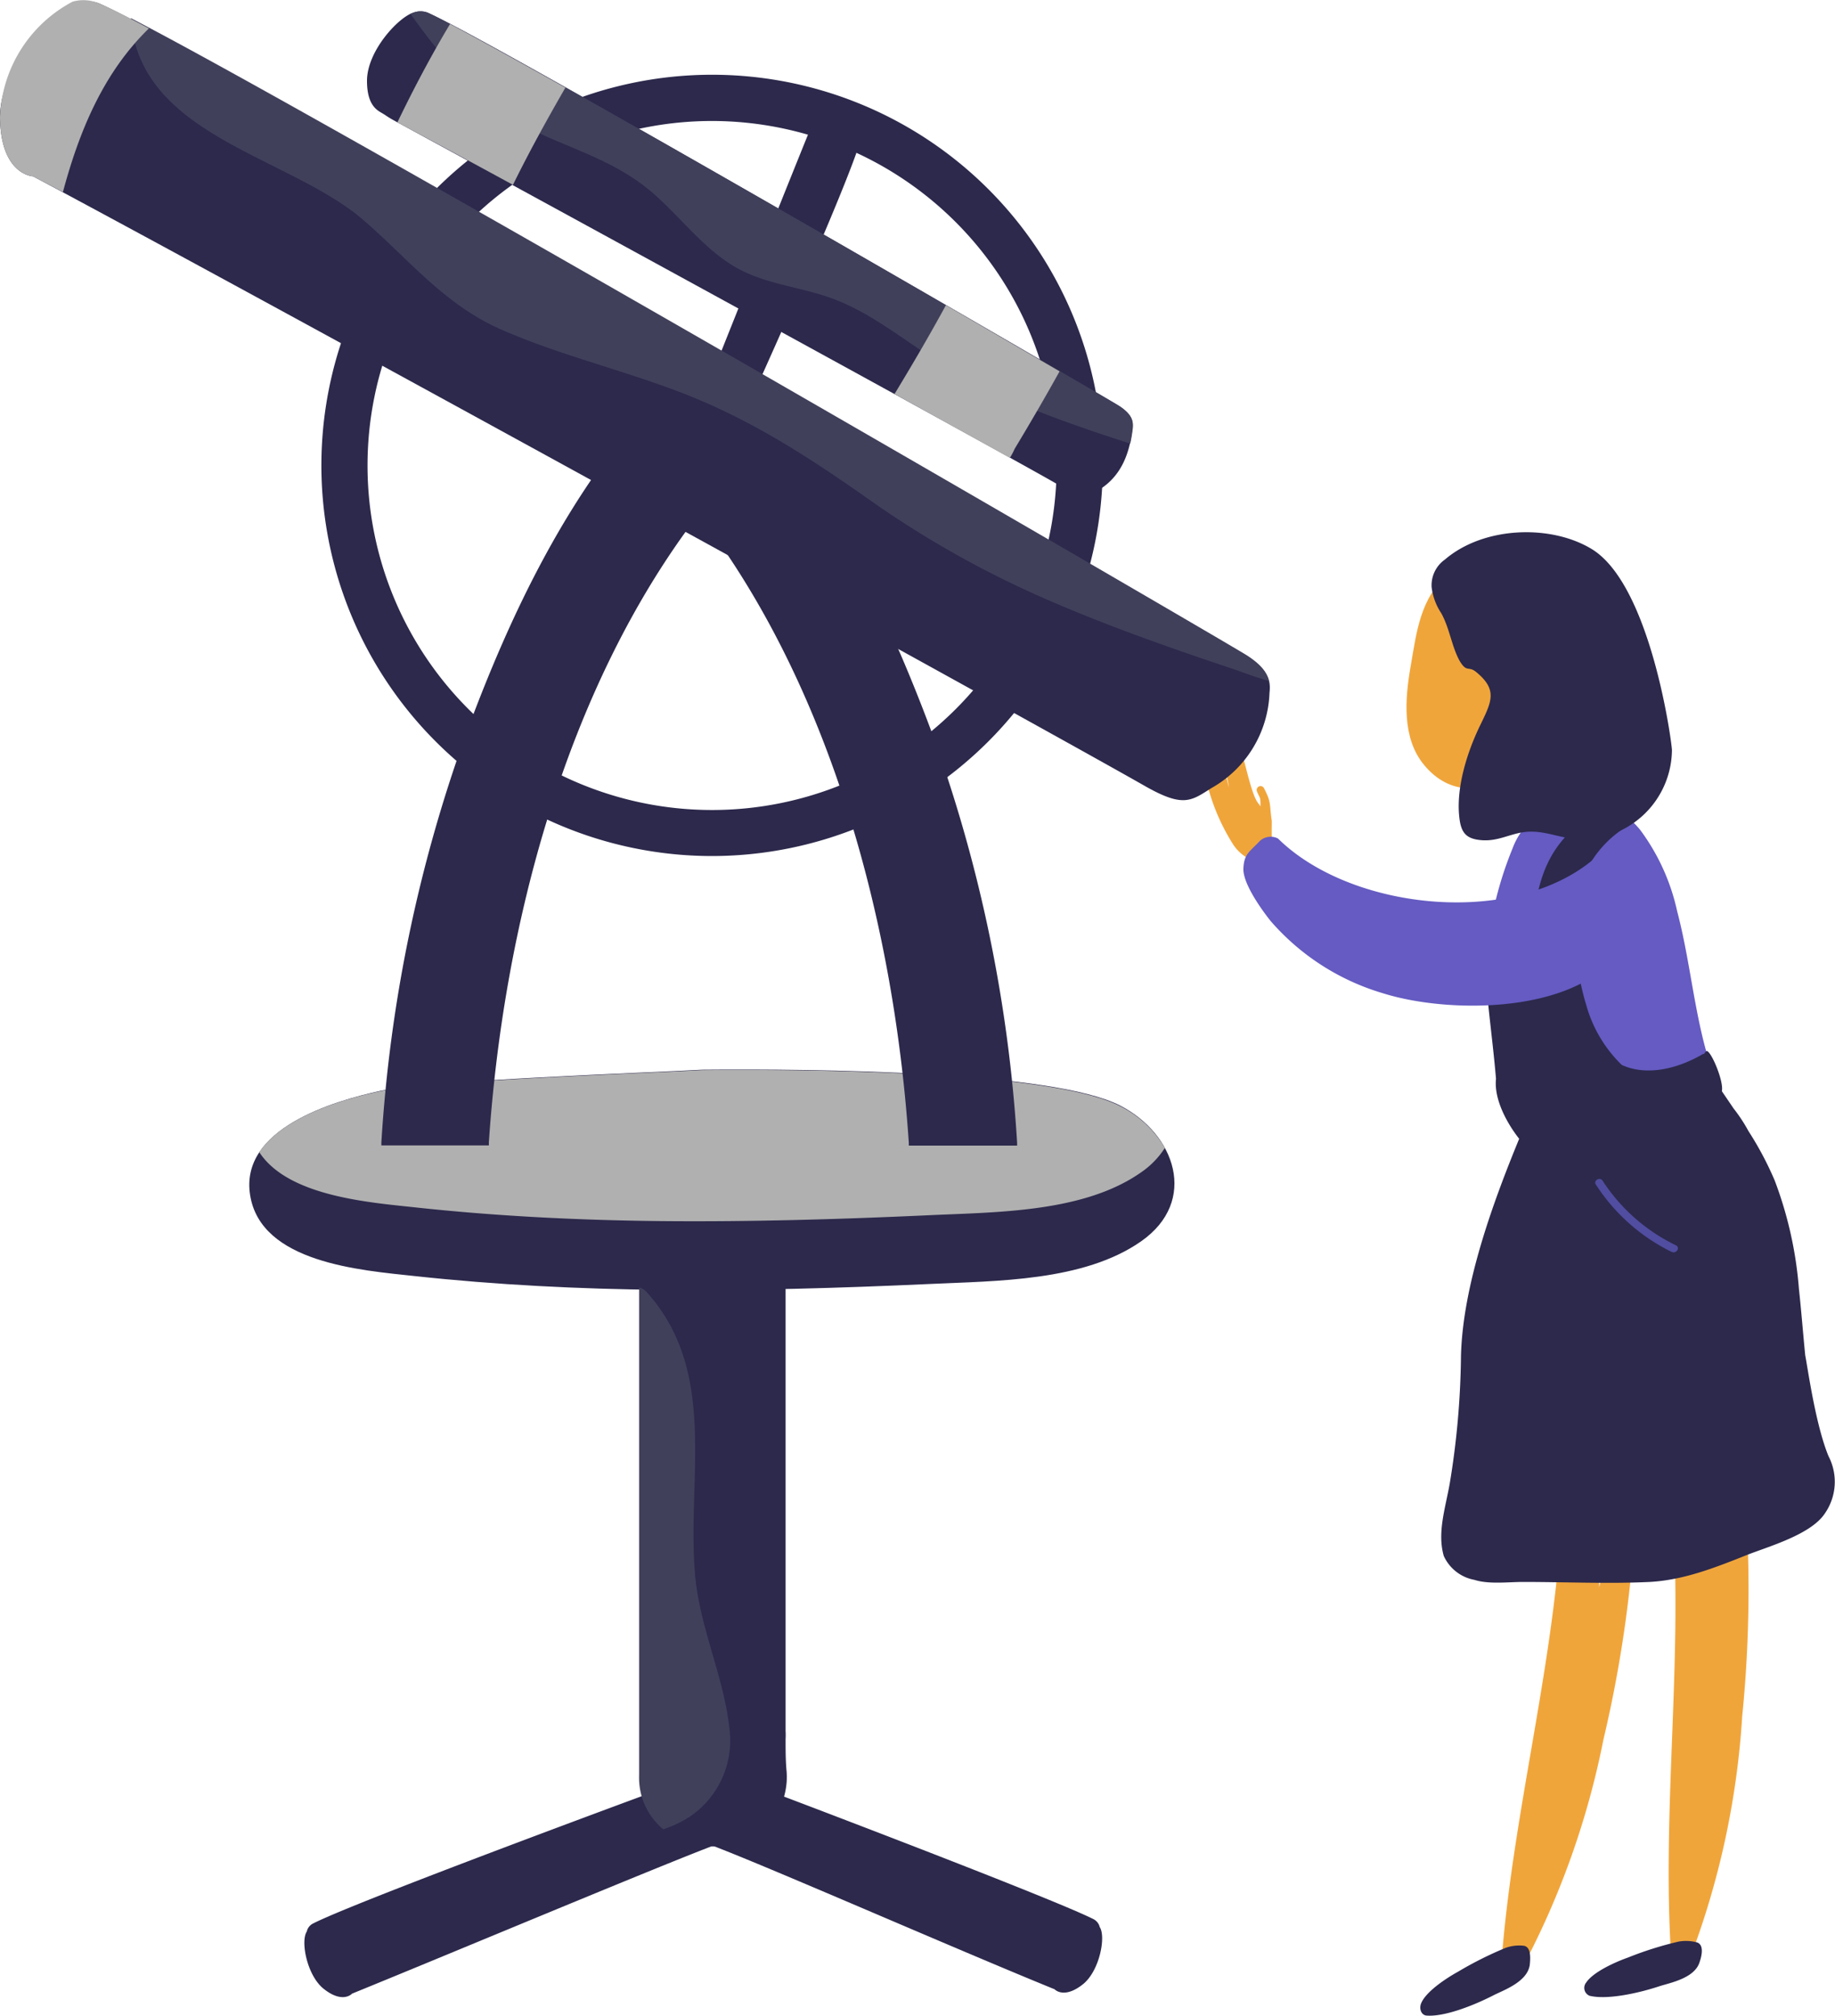 <svg xmlns="http://www.w3.org/2000/svg" viewBox="0 0 175 192.26"><defs><style>.cls-1{fill:#2c294c;}.cls-2{fill:#b0b0b0;}.cls-3{fill:#f0a53b;}.cls-4{fill:#655bc2;}.cls-5{fill:#41405b;}.cls-6{fill:#514da0;}</style></defs><g id="レイヤー_2" data-name="レイヤー 2"><g id="レイヤー_1-2" data-name="レイヤー 1"><path class="cls-1" d="M69,169.2c1,.33,30.84,11.62,35.26,13.84a1.15,1.15,0,0,1,.62.77c.6.9,0,4.11-1.55,5.41-1.83,1.49-2.73.55-2.76.52-9.82-4-27.83-11.92-33-13.84-1.74-.65-1.72-1.08-1.85-2.07a4.73,4.73,0,0,1,1.49-4.36C67.6,169.14,68,168.87,69,169.2Z"/><path class="cls-1" d="M67,169.2c-1,.33-32.7,12-37.13,14.26a1.12,1.12,0,0,0-.61.77c-.61.91,0,4.12,1.55,5.42,1.82,1.49,2.73.55,2.76.51,9.82-4,29.69-12.34,34.83-14.26,1.73-.65,1.71-1.08,1.84-2.07a4.7,4.7,0,0,0-1.49-4.36C68.43,169.14,68,168.87,67,169.2Z"/><path class="cls-1" d="M74.92,165.88a6.29,6.29,0,0,0,0-.77l0-50.89c0-9-13.9-9-13.9,0l0,50.81c0,.27,0,.55,0,.85,0,1.05,0,2.09,0,3.14,0,.07,0,.13,0,.2v.15c0,4.49,3.49,6.74,7,6.74,3.32,0,6.64-2,7-6.11a7.87,7.87,0,0,0,0-1C74.92,168,74.92,166.93,74.92,165.88Z"/><path class="cls-1" d="M106.82,105.45c-6.45-3.3-29.06-3.51-39.82-3.42-5,.28-25.81,1-30.65,2-4.66,1-13.49,3.65-12.5,9.94,1,6.49,10.6,7.19,15.66,7.74,7.83.85,15.69,1.24,23.56,1.32,8.53.08,17.05-.17,25.57-.56,6.39-.3,14.73-.24,20.2-4.08S112.07,108.14,106.82,105.45Z"/><path class="cls-2" d="M39.48,115.15c7.82.85,15.69,1.24,23.56,1.32,8.52.08,17.05-.17,25.57-.56,6.39-.3,14.73-.24,20.2-4.08a8.11,8.11,0,0,0,2.28-2.34,10.22,10.22,0,0,0-4.3-4c-6.45-3.3-29.07-3.51-39.83-3.42-5,.28-25.8,1-30.64,2-3.48.72-9.29,2.4-11.59,5.83C27.46,114.09,35.13,114.68,39.48,115.15Z"/><path class="cls-3" d="M121.64,82.25c-.49-.91-.32-3.84-.36-4-.23-1.53,0-1.65-.73-3.06a.37.37,0,0,0-.68.29c.3.74.34.44.34,1.43-.12-.17-.24-.32-.35-.49-.58-1-1.06-3.47-1.5-4.85-.11-.33-.7-.26-.7.1,0,.13,0,.27,0,.41a7.93,7.93,0,0,0-.41-1.42.37.37,0,0,0-.7.19,20,20,0,0,0,.43,3.17,6.07,6.07,0,0,1,.21,1.08c-.24-1-.84-3.31-1.09-4a.37.37,0,0,0-.7.2q.12.63.27,1.26c0,.27.1.56.15.88-.13-.37-.26-.74-.42-1.1a.37.37,0,0,0-.7.2,19.74,19.74,0,0,0,2.93,8.05c.88,1.28,1.79,1.3,2.54,2.19.31.35.31.36,0,0a.27.27,0,0,0-.07-.08.33.33,0,0,0,.1-.06l.13.07a.38.38,0,0,0,.49-.49.2.2,0,0,1,0-.08.36.36,0,0,0,.48-.38,1.25,1.25,0,0,0,0-.32.31.31,0,0,0,.22-.47.59.59,0,0,0,0-.08l.27.36a.35.35,0,0,0,.46.08l.2.33C122.55,82,121.83,82.61,121.64,82.25Z"/><path class="cls-3" d="M151.43,57.27c-1.5-2.67-5.73-.76-8.75-1.14-1.65-.22-4.31-1.67-4.56-1.44-2.69,2.44-3,5.46-3.6,8.92-.53,3.06-.83,6.8,1.29,9.35,4.95,6,12.93-1.46,15.1-6.3C152.18,63.83,153,60.14,151.43,57.27Z"/><rect class="cls-3" x="142.92" y="67.13" width="7.78" height="11.94" transform="translate(-17.01 65.39) rotate(-23.77)"/><path class="cls-3" d="M153.68,146.8c-.4,1.53-.79,3-1.17,4.58,0-.3,0-.6,0-.91a1.14,1.14,0,0,0-1.71-1c.08-.87.15-1.73.21-2.6a1.1,1.1,0,0,0-2.19-.15c-1,13.57-4.57,26.76-5.62,40.32-.07.9,1.38,1.77,1.84.91a79.1,79.1,0,0,0,7.87-22,119.89,119.89,0,0,0,2.9-18.71C155.93,146,154,145.57,153.68,146.8Z"/><path class="cls-3" d="M164.37,144.62c-.19,1.56-.38,3.13-.56,4.69,0-.3-.06-.6-.1-.9a1.14,1.14,0,0,0-1.83-.75c0-.87-.08-1.74-.13-2.61a1.1,1.1,0,0,0-2.19.14c.84,13.57-1,27.13-.23,40.71,0,.9,1.59,1.58,1.93.65a78.66,78.66,0,0,0,4.89-22.85,120.93,120.93,0,0,0,.41-18.93C166.5,143.56,164.52,143.36,164.37,144.62Z"/><path class="cls-4" d="M164,104c-2.33-5.46-2.55-11.39-4.05-17.07a20.24,20.24,0,0,0-3.55-7.8,9,9,0,0,0-2.81-2.26c-.84-.42-.31-1.06-1.06-.95-3.18.46-6.07,1.48-7.45,3.43a6.68,6.68,0,0,0-.83,1.57,34.87,34.87,0,0,0-2.43,9.76c-.16,1.4,2,1.4,2.2,0a1.13,1.13,0,0,0,1.4.07v.19a1.11,1.11,0,0,0,1.56,1,5.07,5.07,0,0,0,.73,3.63,1.21,1.21,0,0,0,1.75.22,23.88,23.88,0,0,0,1.15,4.32,1.22,1.22,0,0,0,1.11.76,4.92,4.92,0,0,0,.73,1.07l.28.56a1,1,0,0,0,1.48.39c.19.21.38.42.58.62l0,0c.09.19.17.39.27.58.54,1.07,2,.44,2.07-.56,0-.14,0-.27,0-.41v-.08l.56.37a.82.82,0,0,0,.33.12v0a1.06,1.06,0,0,0,.8.74l.63,1.12a1.12,1.12,0,0,0,2-.86c-.05-.28-.12-.56-.17-.85.23.46.47.92.73,1.36C162.78,106.36,164.5,105.25,164,104Z"/><path class="cls-1" d="M174.38,138.89c-1.23-3-1.94-8.16-2.22-9.62-.21-2.11-.37-4.22-.6-6.33a37.24,37.24,0,0,0-2.31-10.34,31.22,31.22,0,0,0-2.5-4.71,15.26,15.26,0,0,0-1.42-2.16l-1.12-1.65c.22-1-1.2-4.24-1.52-3.79-.06.08-.12.14-.17.22s-.05,0-.07,0c-2.39,1.41-5.36,2.17-7.78,1.07a12.67,12.67,0,0,1-3.41-5.78c-.56-1.76-.82-4-1.55-5.72,0-4.67,1.66-9.3,6.07-11.61a.38.38,0,0,0,.08-.58c-2.35-2-5.05.17-6.7,2.07-2.2,2.52-2.59,5.3-3.06,8.35-1.4.24-2.89.84-3.94,1a.73.73,0,0,0-.56.7.79.79,0,0,0-.06.32c.11,4.23.78,8.38,1.13,12.57-.21,2,1.1,4.31,2.21,5.72-2.55,6.2-5.38,14-5.55,20.7a78.74,78.74,0,0,1-1.07,12.17c-.42,2.38-1.21,4.69-.57,6.92a4,4,0,0,0,2.92,2.28c1.37.44,3.23.2,4.65.2,4,0,8.06.19,12.07,0,3.23-.18,6.2-1.35,9.24-2.56,2-.8,6.15-1.94,7.48-4A5.29,5.29,0,0,0,174.38,138.89Z"/><path class="cls-4" d="M153.93,88.55a5.93,5.93,0,0,1-.48,1,2.32,2.32,0,0,0-1.08-.55,1.87,1.87,0,0,0-.37-.66,6.47,6.47,0,0,0,1.86-2.13,1.8,1.8,0,0,0-1.63-2.62,14.73,14.73,0,0,0,2.36-2.24c.58-.69-.45-1.68-1-1-7.09,8.39-24.3,6.94-31.71-.37a1.53,1.53,0,0,0-1.71.21c-1,1.07-1.53,1.24-1.59,2.65s1.69,3.87,2.59,5a22.66,22.66,0,0,0,10.69,6.89c6.81,2.16,20.61,2,23.53-5.77C155.67,88.07,154.24,87.71,153.93,88.55Z"/><path class="cls-1" d="M145.32,185.59a3.86,3.86,0,0,0-1.73.2,34.84,34.84,0,0,0-4.53,2.27c-1.25.69-3.07,1.93-3.52,3-.23.53,0,1.15.51,1.19,1.69.13,4.45-.94,6.41-1.95,1-.5,3.2-1.28,3.43-2.88C146,186.42,145.9,185.68,145.32,185.59Z"/><path class="cls-1" d="M161.84,185.27a4.07,4.07,0,0,0-1.74-.08,32.92,32.92,0,0,0-4.83,1.52c-1.35.48-3.35,1.41-4,2.39a.81.81,0,0,0,.32,1.26c1.65.4,4.54-.21,6.64-.9,1-.33,3.36-.75,3.85-2.29C162.41,186.21,162.4,185.46,161.84,185.27Z"/><path class="cls-1" d="M119,62.6C116.82,61.23,20.05,5,9.59.39a2.66,2.66,0,0,0-2.28,0C4.82.69,0,6.43,0,11.17c.05,5.43,3.05,5.65,3.15,5.65,21.59,11.5,95,51.86,106,58.13,3.71,2.12,4.43,1.45,6.38.22a10.88,10.88,0,0,0,5.54-9.08C121.18,65.05,121.09,64,119,62.6Z"/><path class="cls-1" d="M106.72,38.72C105.44,37.89,47.09,4,40.78,1.21a1.9,1.9,0,0,0-1.37,0C38,1.65,35,4.85,35,7.71c0,2.21.86,2.75,1.4,3.06s.41.31,1.5.9c9.67,5.25,57,31.1,62.91,34.5,2.23,1.27,3,1.2,4.19.43,1.94-1.29,2.75-3.36,3-5.78C108.06,40.2,108,39.55,106.72,38.72Z"/><path class="cls-1" d="M67.34,47.51C68,46.14,80,20,82.05,13.47c.17-.51.12-1.55-1.82-2.22a2.63,2.63,0,0,0-2.87.84C71.82,25.76,67,38.22,64,45.21c-1,2.35-.59,2.66.66,3.27A1.8,1.8,0,0,0,67.34,47.51Z"/><path class="cls-1" d="M67.91,81.65A37.26,37.26,0,1,1,105.17,44.4,37.29,37.29,0,0,1,67.91,81.65Zm0-70.11A32.86,32.86,0,1,0,100.77,44.4,32.9,32.9,0,0,0,67.91,11.54Z"/><path class="cls-1" d="M46.62,109.25a2.48,2.48,0,0,0,0-.27c1.37-20.38,7.26-43.27,20-59.92C79.41,65.71,85.31,88.6,86.67,109l0,.27H97V109a139,139,0,0,0-8-38.77C84.64,58.45,79,46.74,70.37,37.53a5.12,5.12,0,0,0-7.42,0c-8.66,9.21-14.26,20.92-18.58,32.68a139.31,139.31,0,0,0-8,38.77c0,.09,0,.18,0,.27Z"/><path class="cls-5" d="M121,64.94c-.15-.73-.66-1.51-2.09-2.43-2-1.29-87.14-50.81-106.43-60.78C13.27,13,27.53,14.84,34.67,21c4.38,3.79,7.65,8,13.08,10.41,5.61,2.47,11.66,3.88,17.38,6.1,6.64,2.58,12.23,6.24,18,10.31a94.84,94.84,0,0,0,17,9.49c5.68,2.46,11.52,4.51,17.39,6.47C118.52,64.12,119.75,64.61,121,64.94Z"/><path class="cls-2" d="M9.59.39A3.77,3.77,0,0,0,6.92.16,13,13,0,0,0,0,11.17c.05,5.43,3.05,5.65,3.15,5.65L6,18.32C7.56,12.5,9.86,6.93,14.2,2.71,11.77,1.41,10.59.82,9.59.39Z"/><path class="cls-5" d="M106.74,38.72C105.45,37.89,47.11,4,40.8,1.21a1.9,1.9,0,0,0-1.37,0l-.28.11c3.62,5.12,7.47,9.37,13.46,11.92,3.58,1.53,7,2.76,9.93,5.42C65,20.87,67,23.52,69.77,25.26s5.94,2,9,3c3.59,1.18,6.5,3.47,9.61,5.53,5.94,4,12.66,6.34,19.41,8.52a14.17,14.17,0,0,0,.25-1.52C108.08,40.2,108,39.55,106.74,38.72Z"/><path class="cls-2" d="M90.21,29.11C88.64,32,87,34.79,85.31,37.58l11,6.09a6.61,6.61,0,0,0,.46-.87q2.2-3.64,4.28-7.38ZM37.9,11.67l.33.18c2.73,1.46,6.43,3.46,10.69,5.78,1.56-3.17,3.25-6.24,5-9.27-4.72-2.65-8.62-4.8-11-6.07C41.1,5.33,39.44,8.47,37.9,11.67Z"/><path class="cls-5" d="M69.59,165.13c-.49-5.21-3-10.07-3.34-15.4-.66-9.13,2.16-19-4.58-26.49a1.34,1.34,0,0,0-.72-.43q0,21.09,0,42.18c0,.28,0,.56,0,.85q0,1.57,0,3.15c0,.06,0,.13,0,.19v.16a6.4,6.4,0,0,0,2.3,5.14,10.5,10.5,0,0,0,2.6-1.25A8.74,8.74,0,0,0,69.59,165.13Z"/><path class="cls-6" d="M159.83,118.78a17.35,17.35,0,0,1-7-6.17c-.26-.39-.89,0-.64.37a18.09,18.09,0,0,0,7.23,6.43C159.88,119.62,160.26,119,159.83,118.78Z"/><path class="cls-1" d="M151.8,52.37c-3.89-2.37-10.29-2.18-14,1A3,3,0,0,0,136.53,56a5.71,5.71,0,0,0,.92,2.49c.8,1.44,1,3.2,1.76,4.56.67,1.11.8.47,1.51,1,2.11,1.71,1.57,2.81.46,5.09-1.25,2.56-2.35,6-2,8.89.17,1.43.67,2,2.14,2.11s2.56-.54,3.88-.75c1.89-.31,3.47.56,5.31.66a8.6,8.6,0,0,0,8.94-8.49C159.47,71.1,157.49,55.84,151.8,52.37Z"/></g></g></svg>